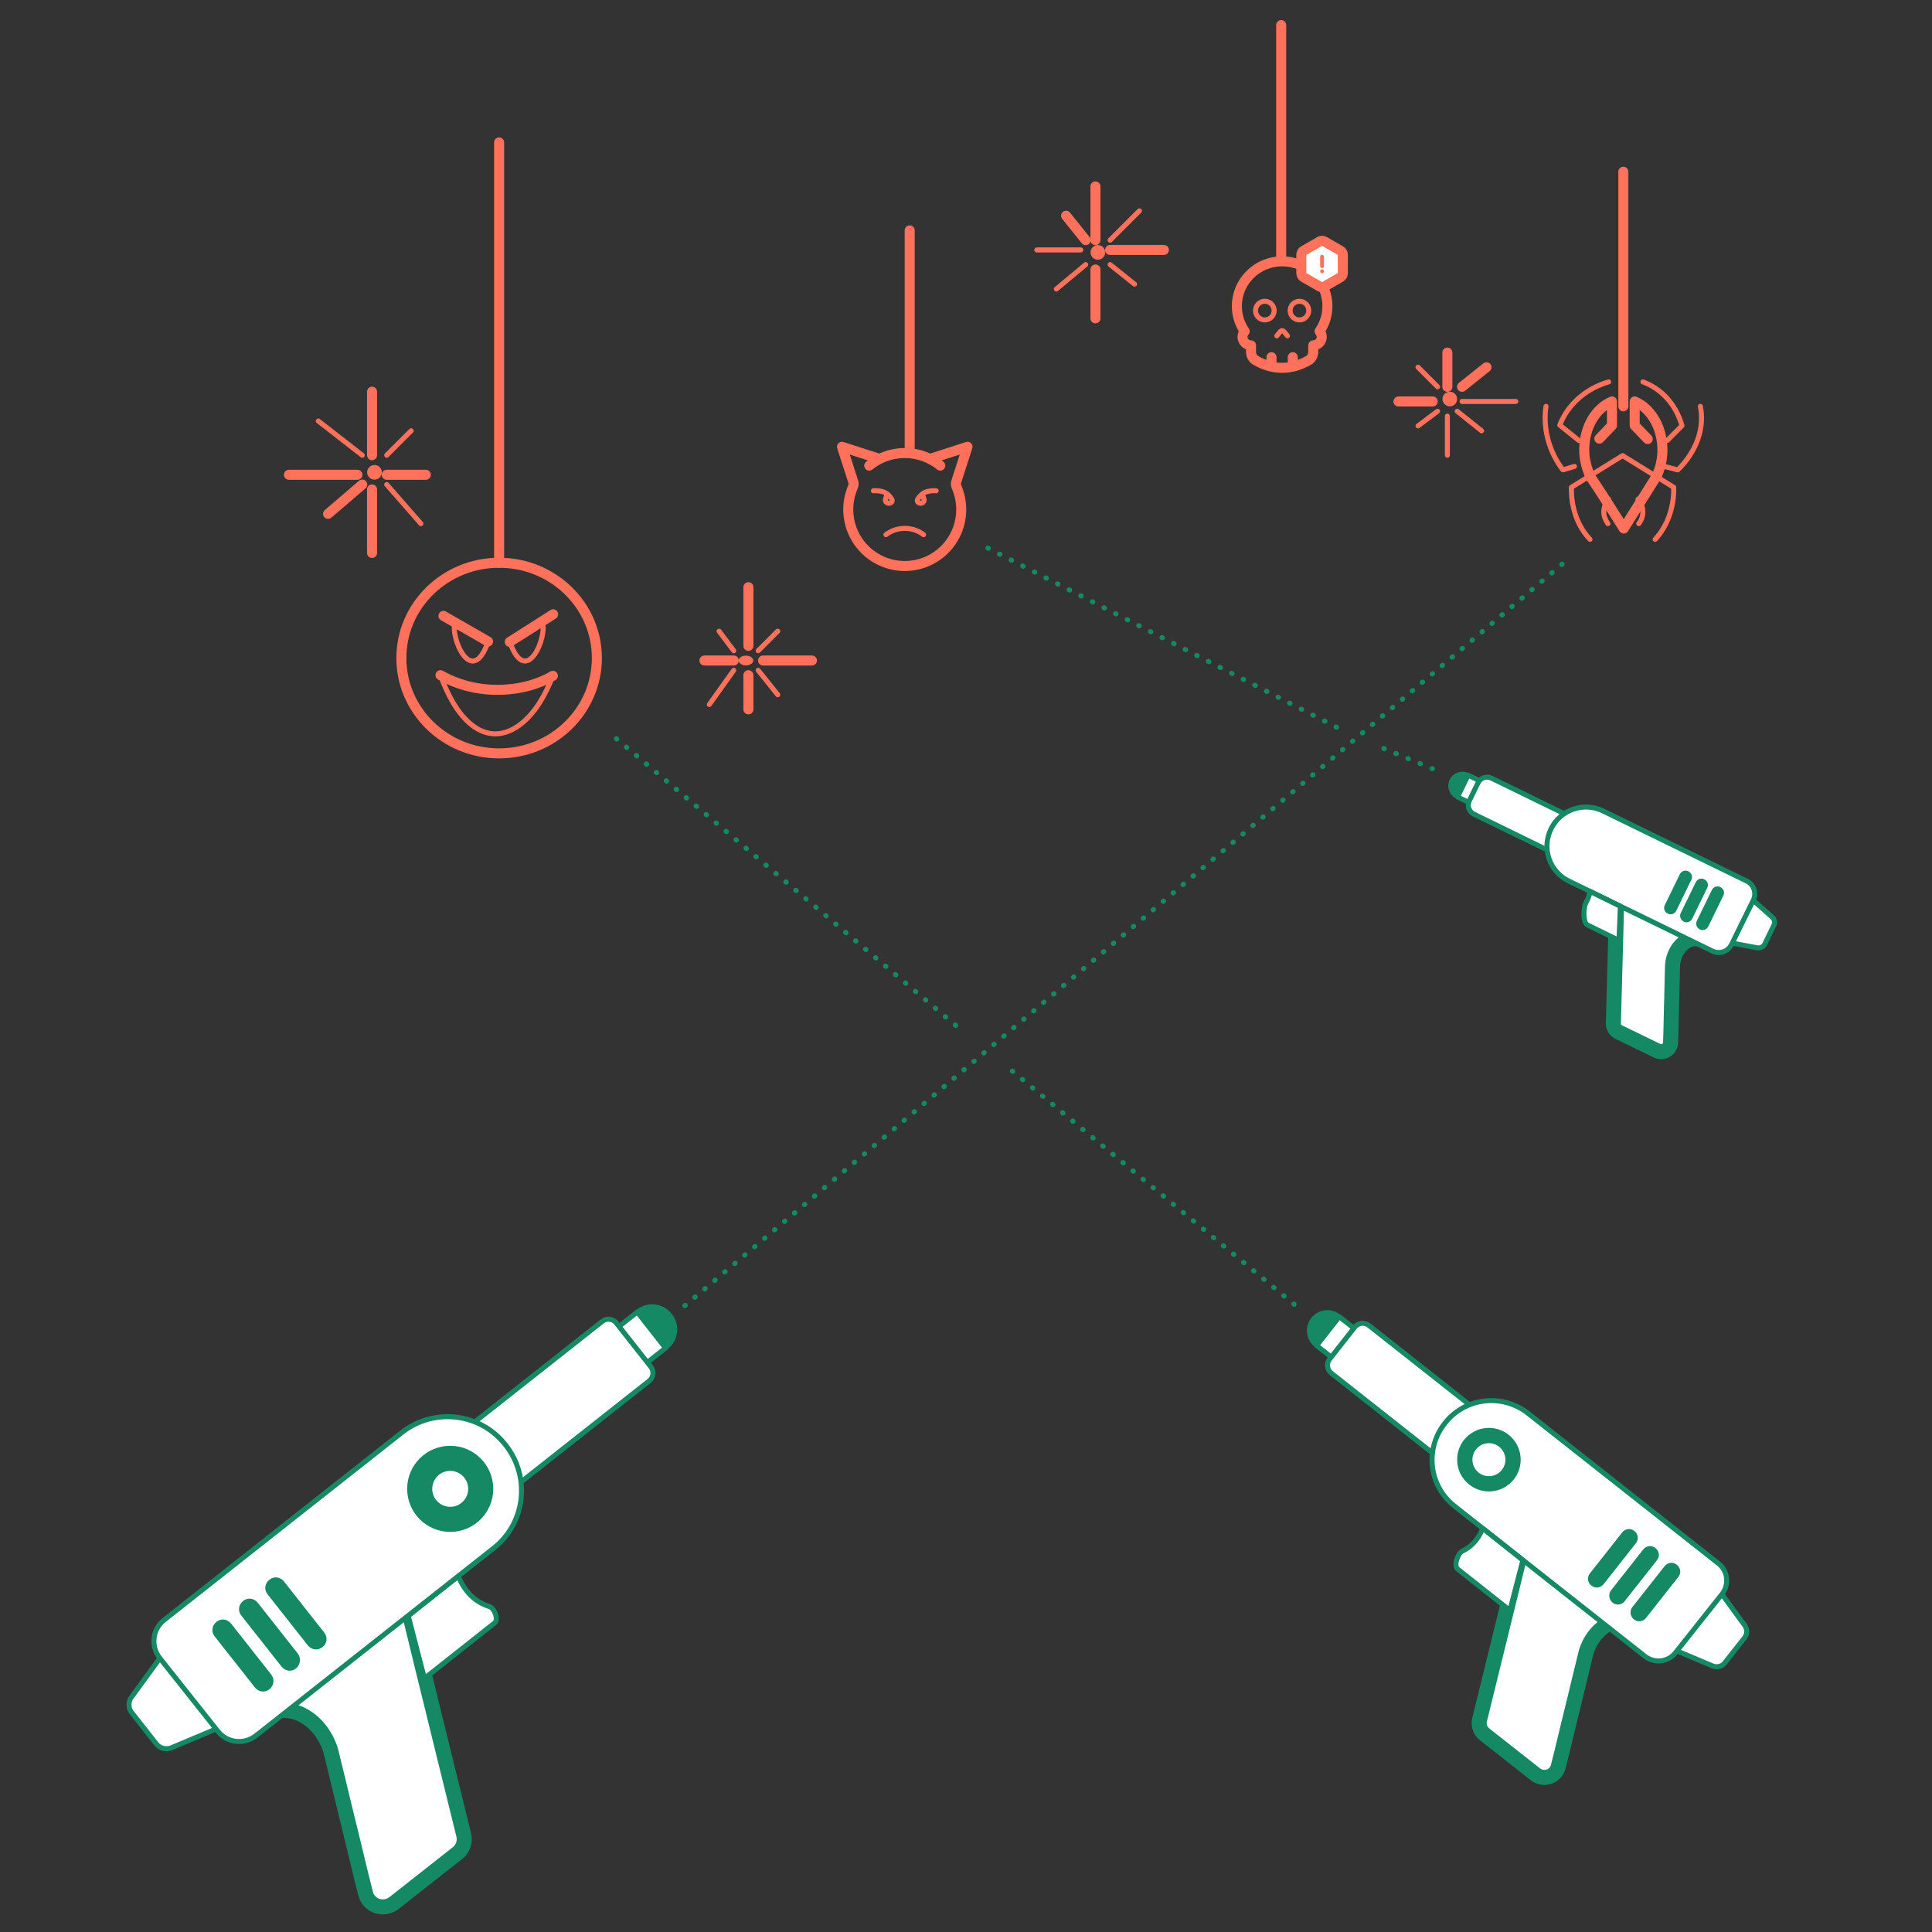 <?xml version="1.0" encoding="UTF-8"?> <svg xmlns="http://www.w3.org/2000/svg" width="385" height="385" viewBox="0 0 385 385" fill="none"><rect x="0" y="0" width="385" height="385" fill="#333333" stroke="none"/><path d="M323.49 80.974V34.221" stroke="#FF715B" stroke-width="2" stroke-miterlimit="10" stroke-linecap="round" stroke-linejoin="round"></path><path d="M181.281 89.74V45.909" stroke="#FF715B" stroke-width="2" stroke-miterlimit="10" stroke-linecap="round" stroke-linejoin="round"></path><path d="M136.477 260.195L312.775 111.169" stroke="#158864" stroke-miterlimit="10" stroke-linecap="round" stroke-dasharray="0.1 2.5"></path><path d="M201.736 213.442L258.23 260.195" stroke="#158864" stroke-miterlimit="10" stroke-linecap="round" stroke-dasharray="0.1 2.5"></path><path d="M275.762 149.156L287.45 154.026" stroke="#158864" stroke-miterlimit="10" stroke-linecap="round" stroke-dasharray="0.1 2.5"></path><path d="M196.867 109.221L266.997 145.26" stroke="#158864" stroke-miterlimit="10" stroke-linecap="round" stroke-dasharray="0.1 2.5"></path><path d="M122.84 147.208L191.996 205.649" stroke="#158864" stroke-miterlimit="10" stroke-linecap="round" stroke-dasharray="0.1 2.5"></path><path d="M53.059 342.115C57.138 338.882 63.835 342.115 65.913 348.889L66.837 352.661L68.53 359.665L69.377 363.129L70.224 366.593L71.917 373.597L72.841 377.292C73.457 379.832 76.458 380.833 78.537 379.216L91.16 369.287C92.238 368.44 92.777 366.978 92.392 365.592L84.233 332.417L81.154 319.793" fill="white"></path><path d="M53.059 342.115C57.138 338.882 63.835 342.115 65.913 348.889L66.837 352.661L68.53 359.665L69.377 363.129L70.224 366.593L71.917 373.597L72.841 377.292C73.457 379.832 76.458 380.833 78.537 379.216L91.16 369.287C92.238 368.44 92.777 366.978 92.392 365.592L84.233 332.417L81.154 319.793" stroke="#158864" stroke-width="3" stroke-linecap="round"></path><path d="M98.545 323.425L84.576 334.468L81.346 322.003L91.324 314.086C92.814 317.712 95.206 319.435 97.502 320.135C98.554 320.455 99.407 322.743 98.545 323.425Z" fill="white" stroke="#158864" stroke-linejoin="round"></path><path d="M31.832 330.481L26.213 338.179C25.521 339.102 25.521 340.411 26.29 341.335L31.14 347.492C31.832 348.416 33.141 348.724 34.219 348.262L42.994 344.568" fill="white"></path><path d="M31.832 330.481L26.213 338.179C25.521 339.102 25.521 340.411 26.29 341.335L31.14 347.492C31.832 348.416 33.141 348.724 34.219 348.262L42.994 344.568" stroke="#158864"></path><path d="M132.624 268.629L105.653 289.9L100.014 282.728L126.985 261.458L132.624 268.629Z" fill="white" stroke="#158864" stroke-linejoin="round"></path><path d="M129.362 275.186L87.841 307.931C86.972 308.616 85.713 308.466 85.03 307.597L78.164 298.865C77.482 297.998 77.631 296.742 78.498 296.059L120.019 263.314C120.887 262.629 122.146 262.779 122.829 263.648L129.695 272.38C130.377 273.247 130.228 274.503 129.362 275.186Z" fill="white" stroke="#158864" stroke-linejoin="round"></path><path d="M98.336 308.544L50.998 345.876C48.612 347.724 45.225 347.339 43.377 344.953L31.831 330.405C29.984 328.018 30.369 324.632 32.755 322.784L80.094 285.452C86.483 280.449 95.719 281.527 100.722 287.915C105.803 294.304 104.725 303.541 98.336 308.544Z" fill="white" stroke="#158864"></path><path d="M132.821 268.546C134.84 266.962 135.157 264.031 133.573 262.051C131.989 260.031 129.058 259.714 127.078 261.298" fill="#158864"></path><path d="M132.821 268.546C134.84 266.962 135.157 264.031 133.573 262.051C131.989 260.031 129.058 259.714 127.078 261.298" stroke="#158864" stroke-width="0.75" stroke-miterlimit="10" stroke-linecap="round" stroke-linejoin="round"></path><path d="M53.463 336.332C52.693 336.947 51.692 336.793 51.077 336.024L43.071 325.863C42.456 325.094 42.609 324.093 43.379 323.477C44.149 322.861 45.15 323.015 45.765 323.785L53.771 333.945C54.309 334.638 54.233 335.716 53.463 336.332Z" fill="#158864" stroke="#158864" stroke-width="0.75" stroke-miterlimit="10" stroke-linecap="round" stroke-linejoin="round"></path><path d="M58.773 332.175C58.004 332.791 57.003 332.637 56.387 331.867L48.382 321.707C47.766 320.937 47.92 319.936 48.69 319.32C49.459 318.705 50.46 318.859 51.076 319.628L59.081 329.789C59.62 330.481 59.466 331.559 58.773 332.175Z" fill="#158864" stroke="#158864" stroke-width="0.75" stroke-miterlimit="10" stroke-linecap="round" stroke-linejoin="round"></path><path d="M64.008 327.942C63.238 328.557 62.237 328.403 61.621 327.634L53.616 317.473C53.001 316.703 53.154 315.703 53.924 315.087C54.694 314.471 55.695 314.625 56.31 315.395L64.316 325.555C64.931 326.325 64.777 327.403 64.008 327.942Z" fill="#158864" stroke="#158864" stroke-width="0.75" stroke-miterlimit="10" stroke-linecap="round" stroke-linejoin="round"></path><path d="M89.716 302.772C93.074 302.772 95.796 300.049 95.796 296.691C95.796 293.332 93.074 290.61 89.716 290.61C86.357 290.61 83.635 293.332 83.635 296.691C83.635 300.049 86.357 302.772 89.716 302.772Z" stroke="#158864" stroke-width="5" stroke-miterlimit="10" stroke-linecap="round" stroke-linejoin="round"></path><path d="M99.463 112.143V28.377" stroke="#FF715B" stroke-width="2" stroke-miterlimit="10" stroke-linecap="round" stroke-linejoin="round"></path><path d="M343.161 317.716L347.665 323.886C348.22 324.627 348.22 325.675 347.603 326.416L343.716 331.352C343.161 332.092 342.112 332.339 341.249 331.969L334.215 329.007" fill="white"></path><path d="M343.161 317.716L347.665 323.886C348.22 324.627 348.22 325.675 347.603 326.416L343.716 331.352C343.161 332.092 342.112 332.339 341.249 331.969L334.215 329.007" stroke="#158864"></path><path d="M326.383 323.83C323.113 321.238 317.745 323.83 316.079 329.259L315.339 332.282L313.981 337.897L313.303 340.673L312.624 343.45L311.267 349.064L310.526 352.026C310.033 354.062 307.627 354.864 305.961 353.568L295.842 345.609C294.978 344.93 294.546 343.758 294.855 342.648L301.395 316.056L303.863 305.937" fill="white"></path><path d="M326.383 323.83C323.113 321.238 317.745 323.83 316.079 329.259L315.339 332.282L313.981 337.897L313.303 340.673L312.624 343.45L311.267 349.064L310.526 352.026C310.033 354.062 307.627 354.864 305.961 353.568L295.842 345.609C294.978 344.93 294.546 343.758 294.855 342.648L301.395 316.056L303.863 305.937" stroke="#158864" stroke-width="3" stroke-linecap="round"></path><path d="M262.372 268.139L283.991 285.188L288.512 279.44L266.893 262.39L262.372 268.139Z" fill="white" stroke="#158864" stroke-linejoin="round"></path><path d="M265.298 273.64L297.956 299.396C298.824 300.08 300.083 299.93 300.766 299.061L305.779 292.686C306.461 291.819 306.312 290.563 305.446 289.88L272.788 264.125C271.919 263.44 270.66 263.59 269.977 264.459L264.964 270.834C264.282 271.701 264.431 272.957 265.298 273.64Z" fill="white" stroke="#158864" stroke-linejoin="round"></path><path d="M289.854 300.133L327.798 330.056C329.711 331.537 332.426 331.228 333.906 329.316L343.161 317.655C344.642 315.742 344.333 313.027 342.421 311.547L304.476 281.623C299.355 277.613 291.952 278.476 287.941 283.597C283.869 288.718 284.733 296.122 289.854 300.133Z" fill="white" stroke="#158864"></path><path d="M290.491 312.694L300.885 320.911L303.475 310.92L295.477 304.574C294.488 306.98 293.004 308.34 291.478 309.056C290.483 309.523 289.629 312.012 290.491 312.694Z" fill="white" stroke="#158864" stroke-linejoin="round"></path><path d="M262.213 268.071C260.595 266.801 260.341 264.452 261.61 262.865C262.88 261.246 265.229 260.992 266.816 262.262" fill="#158864"></path><path d="M262.213 268.071C260.595 266.801 260.341 264.452 261.61 262.865C262.88 261.246 265.229 260.992 266.816 262.262" stroke="#158864" stroke-width="0.75" stroke-miterlimit="10" stroke-linecap="round" stroke-linejoin="round"></path><path d="M325.825 322.406C326.442 322.899 327.244 322.776 327.738 322.159L334.154 314.015C334.648 313.398 334.525 312.596 333.908 312.102C333.291 311.608 332.489 311.732 331.995 312.349L325.578 320.493C325.146 321.048 325.208 321.912 325.825 322.406Z" fill="#158864" stroke="#158864" stroke-width="0.75" stroke-miterlimit="10" stroke-linecap="round" stroke-linejoin="round"></path><path d="M321.567 319.074C322.184 319.567 322.986 319.444 323.48 318.827L329.897 310.683C330.39 310.066 330.267 309.263 329.65 308.77C329.033 308.276 328.231 308.4 327.737 309.017L321.321 317.161C320.889 317.716 321.012 318.58 321.567 319.074Z" fill="#158864" stroke="#158864" stroke-width="0.75" stroke-miterlimit="10" stroke-linecap="round" stroke-linejoin="round"></path><path d="M317.372 315.68C317.989 316.174 318.791 316.05 319.285 315.433L325.701 307.289C326.195 306.672 326.071 305.87 325.455 305.376C324.838 304.883 324.035 305.006 323.542 305.623L317.125 313.767C316.632 314.384 316.755 315.248 317.372 315.68Z" fill="#158864" stroke="#158864" stroke-width="0.75" stroke-miterlimit="10" stroke-linecap="round" stroke-linejoin="round"></path><path fill-rule="evenodd" clip-rule="evenodd" d="M296.704 287.589C298.52 287.589 299.991 289.061 299.991 290.877C299.991 292.692 298.52 294.164 296.704 294.164C294.888 294.164 293.417 292.692 293.417 290.877C293.417 289.061 294.888 287.589 296.704 287.589ZM303.035 290.877C303.035 287.38 300.201 284.545 296.704 284.545C293.207 284.545 290.373 287.38 290.373 290.877C290.373 294.373 293.207 297.208 296.704 297.208C300.201 297.208 303.035 294.373 303.035 290.877Z" fill="#158864"></path><path d="M349.401 179.429L353.164 182.772C353.625 183.17 353.772 183.846 353.478 184.409L351.666 188.13C351.412 188.684 350.771 188.99 350.163 188.872L345.221 187.949" fill="white"></path><path d="M349.401 179.429L353.164 182.772C353.625 183.17 353.772 183.846 353.478 184.409L351.666 188.13C351.412 188.684 350.771 188.99 350.163 188.872L345.221 187.949" stroke="#158864"></path><path d="M339.172 187.372C336.705 186.161 333.611 188.58 333.298 192.308L333.244 194.358L333.156 198.162L333.107 200.045L333.059 201.927L332.97 205.732L332.907 207.742C332.874 209.122 331.438 209.975 330.184 209.373L322.556 205.665C321.905 205.348 321.463 204.654 321.507 203.896L321.998 185.862L322.172 179.002" fill="white"></path><path d="M339.172 187.372C336.705 186.161 333.611 188.58 333.298 192.308L333.244 194.358L333.156 198.162L333.107 200.045L333.059 201.927L332.97 205.732L332.907 207.742C332.874 209.122 331.438 209.975 330.184 209.373L322.556 205.665C321.905 205.348 321.463 204.654 321.507 203.896L321.998 185.862L322.172 179.002" stroke="#158864" stroke-width="3" stroke-linecap="round"></path><path d="M290.454 158.81L306.757 166.763L308.863 162.43L292.56 154.477L290.454 158.81Z" fill="white" stroke="#158864" stroke-linejoin="round"></path><path d="M293.719 162.242L317.12 173.658C318.114 174.142 319.312 173.729 319.795 172.734L321.534 169.157C322.017 168.164 321.604 166.969 320.613 166.485L297.212 155.069C296.218 154.585 295.02 154.998 294.536 155.993L292.797 159.57C292.315 160.563 292.727 161.758 293.719 162.242Z" fill="white" stroke="#158864" stroke-linejoin="round"></path><path d="M312.621 175.564L341.235 189.522C342.673 190.208 344.378 189.63 345.064 188.191L349.391 179.39C350.077 177.951 349.498 176.247 348.06 175.561L319.446 161.603C315.589 159.737 310.943 161.329 309.077 165.186C307.172 169.053 308.763 173.699 312.621 175.564Z" fill="white" stroke="#158864"></path><path d="M316.368 184.335L322.629 187.398L322.899 180.604L316.863 177.637C316.709 178.501 316.433 179.207 316.083 179.78C315.509 180.718 315.381 183.851 316.368 184.335Z" fill="white" stroke="#158864" stroke-linejoin="round"></path><path d="M290.345 158.789C289.125 158.198 288.633 156.721 289.228 155.522C289.819 154.302 291.296 153.81 292.495 154.405" fill="#158864"></path><path d="M290.345 158.789C289.125 158.198 288.633 156.721 289.228 155.522C289.819 154.302 291.296 153.81 292.495 154.405" stroke="#158864" stroke-width="0.75" stroke-miterlimit="10" stroke-linecap="round" stroke-linejoin="round"></path><path d="M338.894 184.873C339.36 185.104 339.859 184.913 340.091 184.447L343.083 178.306C343.314 177.84 343.123 177.341 342.656 177.109C342.19 176.878 341.691 177.069 341.46 177.536L338.468 183.676C338.267 184.094 338.428 184.641 338.894 184.873Z" fill="#158864" stroke="#158864" stroke-width="0.75" stroke-miterlimit="10" stroke-linecap="round" stroke-linejoin="round"></path><path d="M335.687 183.324C336.153 183.555 336.652 183.363 336.884 182.897L339.876 176.757C340.107 176.29 339.916 175.791 339.449 175.56C338.983 175.328 338.484 175.52 338.253 175.986L335.261 182.127C335.06 182.545 335.26 183.084 335.687 183.324Z" fill="#158864" stroke="#158864" stroke-width="0.75" stroke-miterlimit="10" stroke-linecap="round" stroke-linejoin="round"></path><path d="M332.513 181.726C332.979 181.957 333.478 181.766 333.71 181.3L336.702 175.159C336.933 174.693 336.742 174.194 336.276 173.962C335.809 173.731 335.31 173.922 335.079 174.389L332.087 180.529C331.855 180.995 332.055 181.534 332.513 181.726Z" fill="#158864" stroke="#158864" stroke-width="0.75" stroke-miterlimit="10" stroke-linecap="round" stroke-linejoin="round"></path><path d="M255.309 51.753V5" stroke="#FF715B" stroke-width="2" stroke-miterlimit="10" stroke-linecap="round" stroke-linejoin="round"></path><path d="M88.371 122.727L97.257 127.838" stroke="#FF715B" stroke-width="2" stroke-miterlimit="10" stroke-linecap="round" stroke-linejoin="round"></path><path d="M90.73 124.063C89.55 126.423 93.875 137.432 97.257 127.917" stroke="#FF715B" stroke-miterlimit="10" stroke-linecap="round" stroke-linejoin="round"></path><path d="M110.232 122.412L101.582 127.916" stroke="#FF715B" stroke-width="2" stroke-miterlimit="10" stroke-linecap="round" stroke-linejoin="round"></path><path d="M108.03 124.063C109.21 126.423 104.963 137.432 101.582 127.917" stroke="#FF715B" stroke-miterlimit="10" stroke-linecap="round" stroke-linejoin="round"></path><path d="M87.775 134.545C90.91 136.324 94.81 137.467 99.091 137.467C103.297 137.467 107.12 136.451 110.178 134.672" stroke="#FF715B" stroke-width="2" stroke-miterlimit="10" stroke-linecap="round" stroke-linejoin="round"></path><path d="M110.178 134.633C109.413 136.655 108.496 138.5 107.502 140.082C105.132 143.773 101.997 146.234 98.709 146.234C95.345 146.234 92.439 143.685 90.222 139.906C89.305 138.324 88.463 136.479 87.775 134.545" stroke="#FF715B" stroke-miterlimit="10" stroke-linecap="round" stroke-linejoin="round"></path><path d="M99.463 150.13C110.222 150.13 118.943 141.626 118.943 131.137C118.943 120.647 110.222 112.143 99.463 112.143C88.704 112.143 79.982 120.647 79.982 131.137C79.982 141.626 88.704 150.13 99.463 150.13Z" stroke="#FF715B" stroke-width="2" stroke-miterlimit="10" stroke-linecap="round" stroke-linejoin="round"></path><path d="M174.041 97.8C174.041 97.8 175.805 97.641 176.788 98.423M176.788 98.423L176.459 99.467C176.329 99.879 176.668 100.289 177.138 100.289C177.633 100.289 177.96 99.843 177.705 99.457C177.454 99.067 177.145 98.718 176.788 98.423ZM186.549 97.801C186.549 97.801 184.786 97.641 183.802 98.423M183.802 98.423L184.131 99.467C184.261 99.879 183.922 100.289 183.452 100.289C182.957 100.289 182.63 99.843 182.886 99.457C183.136 99.067 183.445 98.718 183.802 98.423Z" stroke="#FF715B" stroke-linecap="round" stroke-linejoin="round"></path><path d="M175.292 91.453L167.787 89.032L169.896 95.567C170.042 96.021 170.115 96.249 170.109 96.464C170.102 96.679 170.001 96.943 169.796 97.469C169.136 99.174 168.901 101.015 169.112 102.832C169.323 104.649 169.974 106.387 171.007 107.896C172.041 109.405 173.427 110.639 175.045 111.492C176.663 112.344 178.465 112.79 180.294 112.79C182.123 112.79 183.925 112.344 185.543 111.492C187.161 110.639 188.547 109.405 189.581 107.896C190.614 106.387 191.265 104.649 191.476 102.832C191.687 101.015 191.452 99.174 190.792 97.469C190.589 96.943 190.488 96.68 190.482 96.464C190.476 96.249 190.548 96.021 190.695 95.567L192.803 89.032L185.299 91.453M175.292 91.453C174.555 91.82 173.86 92.266 173.219 92.784M175.292 91.453C176.847 90.681 178.559 90.28 180.295 90.283C182.031 90.28 183.744 90.681 185.299 91.453M185.299 91.453C186.036 91.82 186.731 92.266 187.371 92.784" stroke="#FF715B" stroke-width="2" stroke-linecap="round" stroke-linejoin="round"></path><path d="M184.049 106.543C183.003 105.757 181.705 105.292 180.296 105.292C178.943 105.29 177.626 105.729 176.544 106.543" stroke="#FF715B" stroke-linecap="round" stroke-linejoin="round"></path><path d="M254.437 66.933L254.748 66.54C255.101 66.094 255.278 65.871 255.498 65.871C255.718 65.871 255.895 66.094 256.248 66.54L256.559 66.933M253.906 61.892C253.906 61.399 253.71 60.926 253.362 60.578C253.014 60.23 252.541 60.034 252.049 60.034C251.556 60.034 251.084 60.23 250.735 60.578C250.387 60.926 250.191 61.399 250.191 61.892C250.191 62.384 250.387 62.856 250.735 63.205C251.084 63.553 251.556 63.749 252.049 63.749C252.541 63.749 253.014 63.553 253.362 63.205C253.71 62.856 253.906 62.384 253.906 61.892ZM260.805 61.892C260.805 61.399 260.609 60.926 260.261 60.578C259.912 60.23 259.44 60.034 258.947 60.034C258.455 60.034 257.982 60.23 257.634 60.578C257.286 60.926 257.09 61.399 257.09 61.892C257.09 62.384 257.286 62.856 257.634 63.205C257.982 63.553 258.455 63.749 258.947 63.749C259.44 63.749 259.912 63.553 260.261 63.205C260.609 62.856 260.805 62.384 260.805 61.892Z" stroke="#FF715B" stroke-linecap="round" stroke-linejoin="round"></path><path d="M257.621 72.77V71.178M253.375 72.77V71.178M255.498 52.074C250.516 52.074 246.477 56.071 246.477 61.003C246.477 62.864 247.052 64.593 248.037 66.023C247.768 66.321 247.605 66.711 247.605 67.141C247.605 68.065 248.362 68.816 249.295 68.816V70.11C249.295 70.799 249.624 71.456 250.219 71.805C253.626 73.8 257.371 73.8 260.777 71.805C261.371 71.456 261.7 70.798 261.7 70.11V68.815C262.634 68.815 263.391 68.065 263.391 67.141C263.391 66.711 263.228 66.32 262.959 66.023C263.978 64.548 264.522 62.796 264.519 61.003C264.519 56.071 260.48 52.074 255.498 52.074Z" stroke="#FF715B" stroke-width="2" stroke-linecap="round" stroke-linejoin="round"></path><path d="M267.592 54.452V50.755C267.592 50.593 267.549 50.434 267.469 50.294C267.388 50.154 267.272 50.037 267.133 49.955L263.916 48.107C263.777 48.026 263.618 47.983 263.457 47.983C263.296 47.983 263.137 48.026 262.998 48.107L259.781 49.955C259.642 50.036 259.525 50.153 259.445 50.294C259.364 50.434 259.322 50.593 259.322 50.755V54.453C259.323 54.615 259.365 54.774 259.446 54.914C259.526 55.054 259.642 55.171 259.781 55.253L262.998 57.102C263.137 57.182 263.296 57.225 263.457 57.225C263.618 57.225 263.777 57.182 263.916 57.102L267.133 55.253C267.273 55.171 267.389 55.055 267.469 54.914C267.55 54.773 267.592 54.614 267.592 54.452Z" fill="white" stroke="#FF715B" stroke-width="2" stroke-linecap="round" stroke-linejoin="round"></path><circle cx="263.456" cy="54.055" r="0.382" fill="#FF715B"></circle><rect x="263.072" y="50.773" width="0.77" height="2.661" rx="0.385" fill="#FF715B"></rect><path d="M320.568 76.104C316.122 77.384 312.416 80.54 310.828 84.721L314.64 87.792" stroke="#FF715B" stroke-miterlimit="10" stroke-linecap="round" stroke-linejoin="round"></path><path d="M327.385 76.104C331.021 77.412 333.965 80.552 335.177 84.827L332.233 87.792" stroke="#FF715B" stroke-miterlimit="10" stroke-linecap="round" stroke-linejoin="round"></path><path d="M338.842 80.974C339.719 85.327 338.075 89.976 334.35 93.636L331.281 92.845" stroke="#FF715B" stroke-miterlimit="10" stroke-linecap="round" stroke-linejoin="round"></path><path d="M308.078 80.974C307.42 85.327 308.653 89.976 311.447 93.636L313.748 92.944" stroke="#FF715B" stroke-miterlimit="10" stroke-linecap="round" stroke-linejoin="round"></path><path d="M320.568 99.481C319.968 100.124 319.594 101.043 319.594 102.053C319.594 102.88 319.968 103.707 320.418 104.351" stroke="#FF715B" stroke-miterlimit="10" stroke-linecap="round" stroke-linejoin="round"></path><path d="M326.562 104.351C327.012 103.789 327.386 102.946 327.386 102.009C327.386 101.073 327.012 100.136 326.412 99.481" stroke="#FF715B" stroke-miterlimit="10" stroke-linecap="round" stroke-linejoin="round"></path><path d="M316.847 107.481C314.505 105.026 313.139 101.438 313.139 97.472C313.139 97.378 313.139 97.283 313.139 97.283" stroke="#FF715B" stroke-miterlimit="10" stroke-linecap="round" stroke-linejoin="round"></path><path d="M333.534 97.283C333.534 97.376 333.534 97.469 333.534 97.469C333.534 101.455 332.087 105.071 329.826 107.481" stroke="#FF715B" stroke-miterlimit="10" stroke-linecap="round" stroke-linejoin="round"></path><path d="M333.534 97.284C333.534 97.197 333.534 97.111 333.534 97.111L323.336 90.794C323.336 90.794 318.192 93.996 313.139 97.111C313.139 97.197 313.139 97.284 313.139 97.284" stroke="#FF715B" stroke-miterlimit="10" stroke-linecap="round" stroke-linejoin="round"></path><path d="M328.349 87.492L325.752 84.791V80C328.936 81.307 331.282 85.14 331.282 89.669C331.282 91.499 330.863 93.328 330.109 94.896L323.573 105.325C323.573 105.325 319.507 98.808 316.87 94.896C316.2 93.328 315.697 91.586 315.697 89.669C315.697 85.052 318.043 81.307 321.227 80V84.791L318.714 87.405" stroke="#FF715B" stroke-width="2" stroke-miterlimit="10" stroke-linecap="round" stroke-linejoin="round"></path><path d="M74.139 78.052V90.714" stroke="#FF715B" stroke-width="2" stroke-miterlimit="10" stroke-linecap="round" stroke-linejoin="round"></path><path d="M218.295 37.143L218.295 47.857" stroke="#FF715B" stroke-width="2" stroke-miterlimit="10" stroke-linecap="round" stroke-linejoin="round"></path><path d="M149.139 141.364L149.139 134.546" stroke="#FF715B" stroke-width="2" stroke-miterlimit="10" stroke-linecap="round" stroke-linejoin="round"></path><path d="M57.58 94.61L71.216 94.61" stroke="#FF715B" stroke-width="2" stroke-miterlimit="10" stroke-linecap="round" stroke-linejoin="round"></path><path d="M206.607 49.805L215.374 49.805" stroke="#FF715B" stroke-miterlimit="10" stroke-linecap="round" stroke-linejoin="round"></path><path d="M161.801 131.624H152.061" stroke="#FF715B" stroke-width="2" stroke-miterlimit="10" stroke-linecap="round" stroke-linejoin="round"></path><path d="M77.061 94.61L84.853 94.61" stroke="#FF715B" stroke-width="2" stroke-miterlimit="10" stroke-linecap="round" stroke-linejoin="round"></path><path d="M221.217 49.805L231.931 49.805" stroke="#FF715B" stroke-width="2" stroke-miterlimit="10" stroke-linecap="round" stroke-linejoin="round"></path><path d="M146.217 131.624L140.373 131.624" stroke="#FF715B" stroke-width="2" stroke-miterlimit="10" stroke-linecap="round" stroke-linejoin="round"></path><path d="M74.139 97.532V110.195" stroke="#FF715B" stroke-width="2" stroke-miterlimit="10" stroke-linecap="round" stroke-linejoin="round"></path><path d="M218.295 53.701V63.441" stroke="#FF715B" stroke-width="2" stroke-miterlimit="10" stroke-linecap="round" stroke-linejoin="round"></path><path d="M149.139 128.701L149.139 117.013" stroke="#FF715B" stroke-width="2" stroke-miterlimit="10" stroke-linecap="round" stroke-linejoin="round"></path><circle cx="74.625" cy="94.123" r="1.461" fill="#FF715B"></circle><circle cx="218.781" cy="50.292" r="1.461" fill="#FF715B"></circle><ellipse cx="148.652" cy="131.623" rx="1.461" ry="0.974" transform="rotate(-180 148.652 131.623)" fill="#FF715B"></ellipse><path d="M81.931 85.844L77.061 90.714" stroke="#FF715B" stroke-miterlimit="10" stroke-linecap="round" stroke-linejoin="round"></path><path d="M227.061 42.013L221.217 47.857" stroke="#FF715B" stroke-miterlimit="10" stroke-linecap="round" stroke-linejoin="round"></path><path d="M141.347 140.39L146.217 133.571" stroke="#FF715B" stroke-miterlimit="10" stroke-linecap="round" stroke-linejoin="round"></path><path d="M65.373 102.403L72.191 96.559" stroke="#FF715B" stroke-width="2" stroke-miterlimit="10" stroke-linecap="round" stroke-linejoin="round"></path><path d="M210.504 57.597L216.348 52.727" stroke="#FF715B" stroke-miterlimit="10" stroke-linecap="round" stroke-linejoin="round"></path><path d="M154.984 125.779L151.088 129.675" stroke="#FF715B" stroke-miterlimit="10" stroke-linecap="round" stroke-linejoin="round"></path><path d="M63.424 83.896L72.19 90.714" stroke="#FF715B" stroke-miterlimit="10" stroke-linecap="round" stroke-linejoin="round"></path><path d="M212.451 42.987L216.347 47.857" stroke="#FF715B" stroke-width="2" stroke-miterlimit="10" stroke-linecap="round" stroke-linejoin="round"></path><path d="M154.982 138.441L151.086 133.571" stroke="#FF715B" stroke-miterlimit="10" stroke-linecap="round" stroke-linejoin="round"></path><path d="M83.879 104.351L77.061 96.558" stroke="#FF715B" stroke-miterlimit="10" stroke-linecap="round" stroke-linejoin="round"></path><path d="M226.088 56.623L221.218 52.727" stroke="#FF715B" stroke-miterlimit="10" stroke-linecap="round" stroke-linejoin="round"></path><path d="M143.295 125.779L146.217 129.675" stroke="#FF715B" stroke-miterlimit="10" stroke-linecap="round" stroke-linejoin="round"></path><path d="M288.424 70.26L288.424 77.078" stroke="#FF715B" stroke-width="2" stroke-miterlimit="10" stroke-linecap="round" stroke-linejoin="round"></path><path d="M278.684 80L285.502 80" stroke="#FF715B" stroke-width="2" stroke-miterlimit="10" stroke-linecap="round" stroke-linejoin="round"></path><path d="M291.348 80L302.062 80" stroke="#FF715B" stroke-miterlimit="10" stroke-linecap="round" stroke-linejoin="round"></path><path d="M288.424 82.922L288.424 90.714" stroke="#FF715B" stroke-miterlimit="10" stroke-linecap="round" stroke-linejoin="round"></path><ellipse cx="288.912" cy="79.513" rx="1.461" ry="1.461" fill="#FF715B"></ellipse><path d="M296.218 73.182L291.348 77.078" stroke="#FF715B" stroke-width="2" stroke-miterlimit="10" stroke-linecap="round" stroke-linejoin="round"></path><path d="M282.58 84.87L286.477 81.948" stroke="#FF715B" stroke-miterlimit="10" stroke-linecap="round" stroke-linejoin="round"></path><path d="M282.58 73.182L286.476 77.078" stroke="#FF715B" stroke-miterlimit="10" stroke-linecap="round" stroke-linejoin="round"></path><path d="M295.242 85.844L290.372 81.948" stroke="#FF715B" stroke-miterlimit="10" stroke-linecap="round" stroke-linejoin="round"></path></svg> 